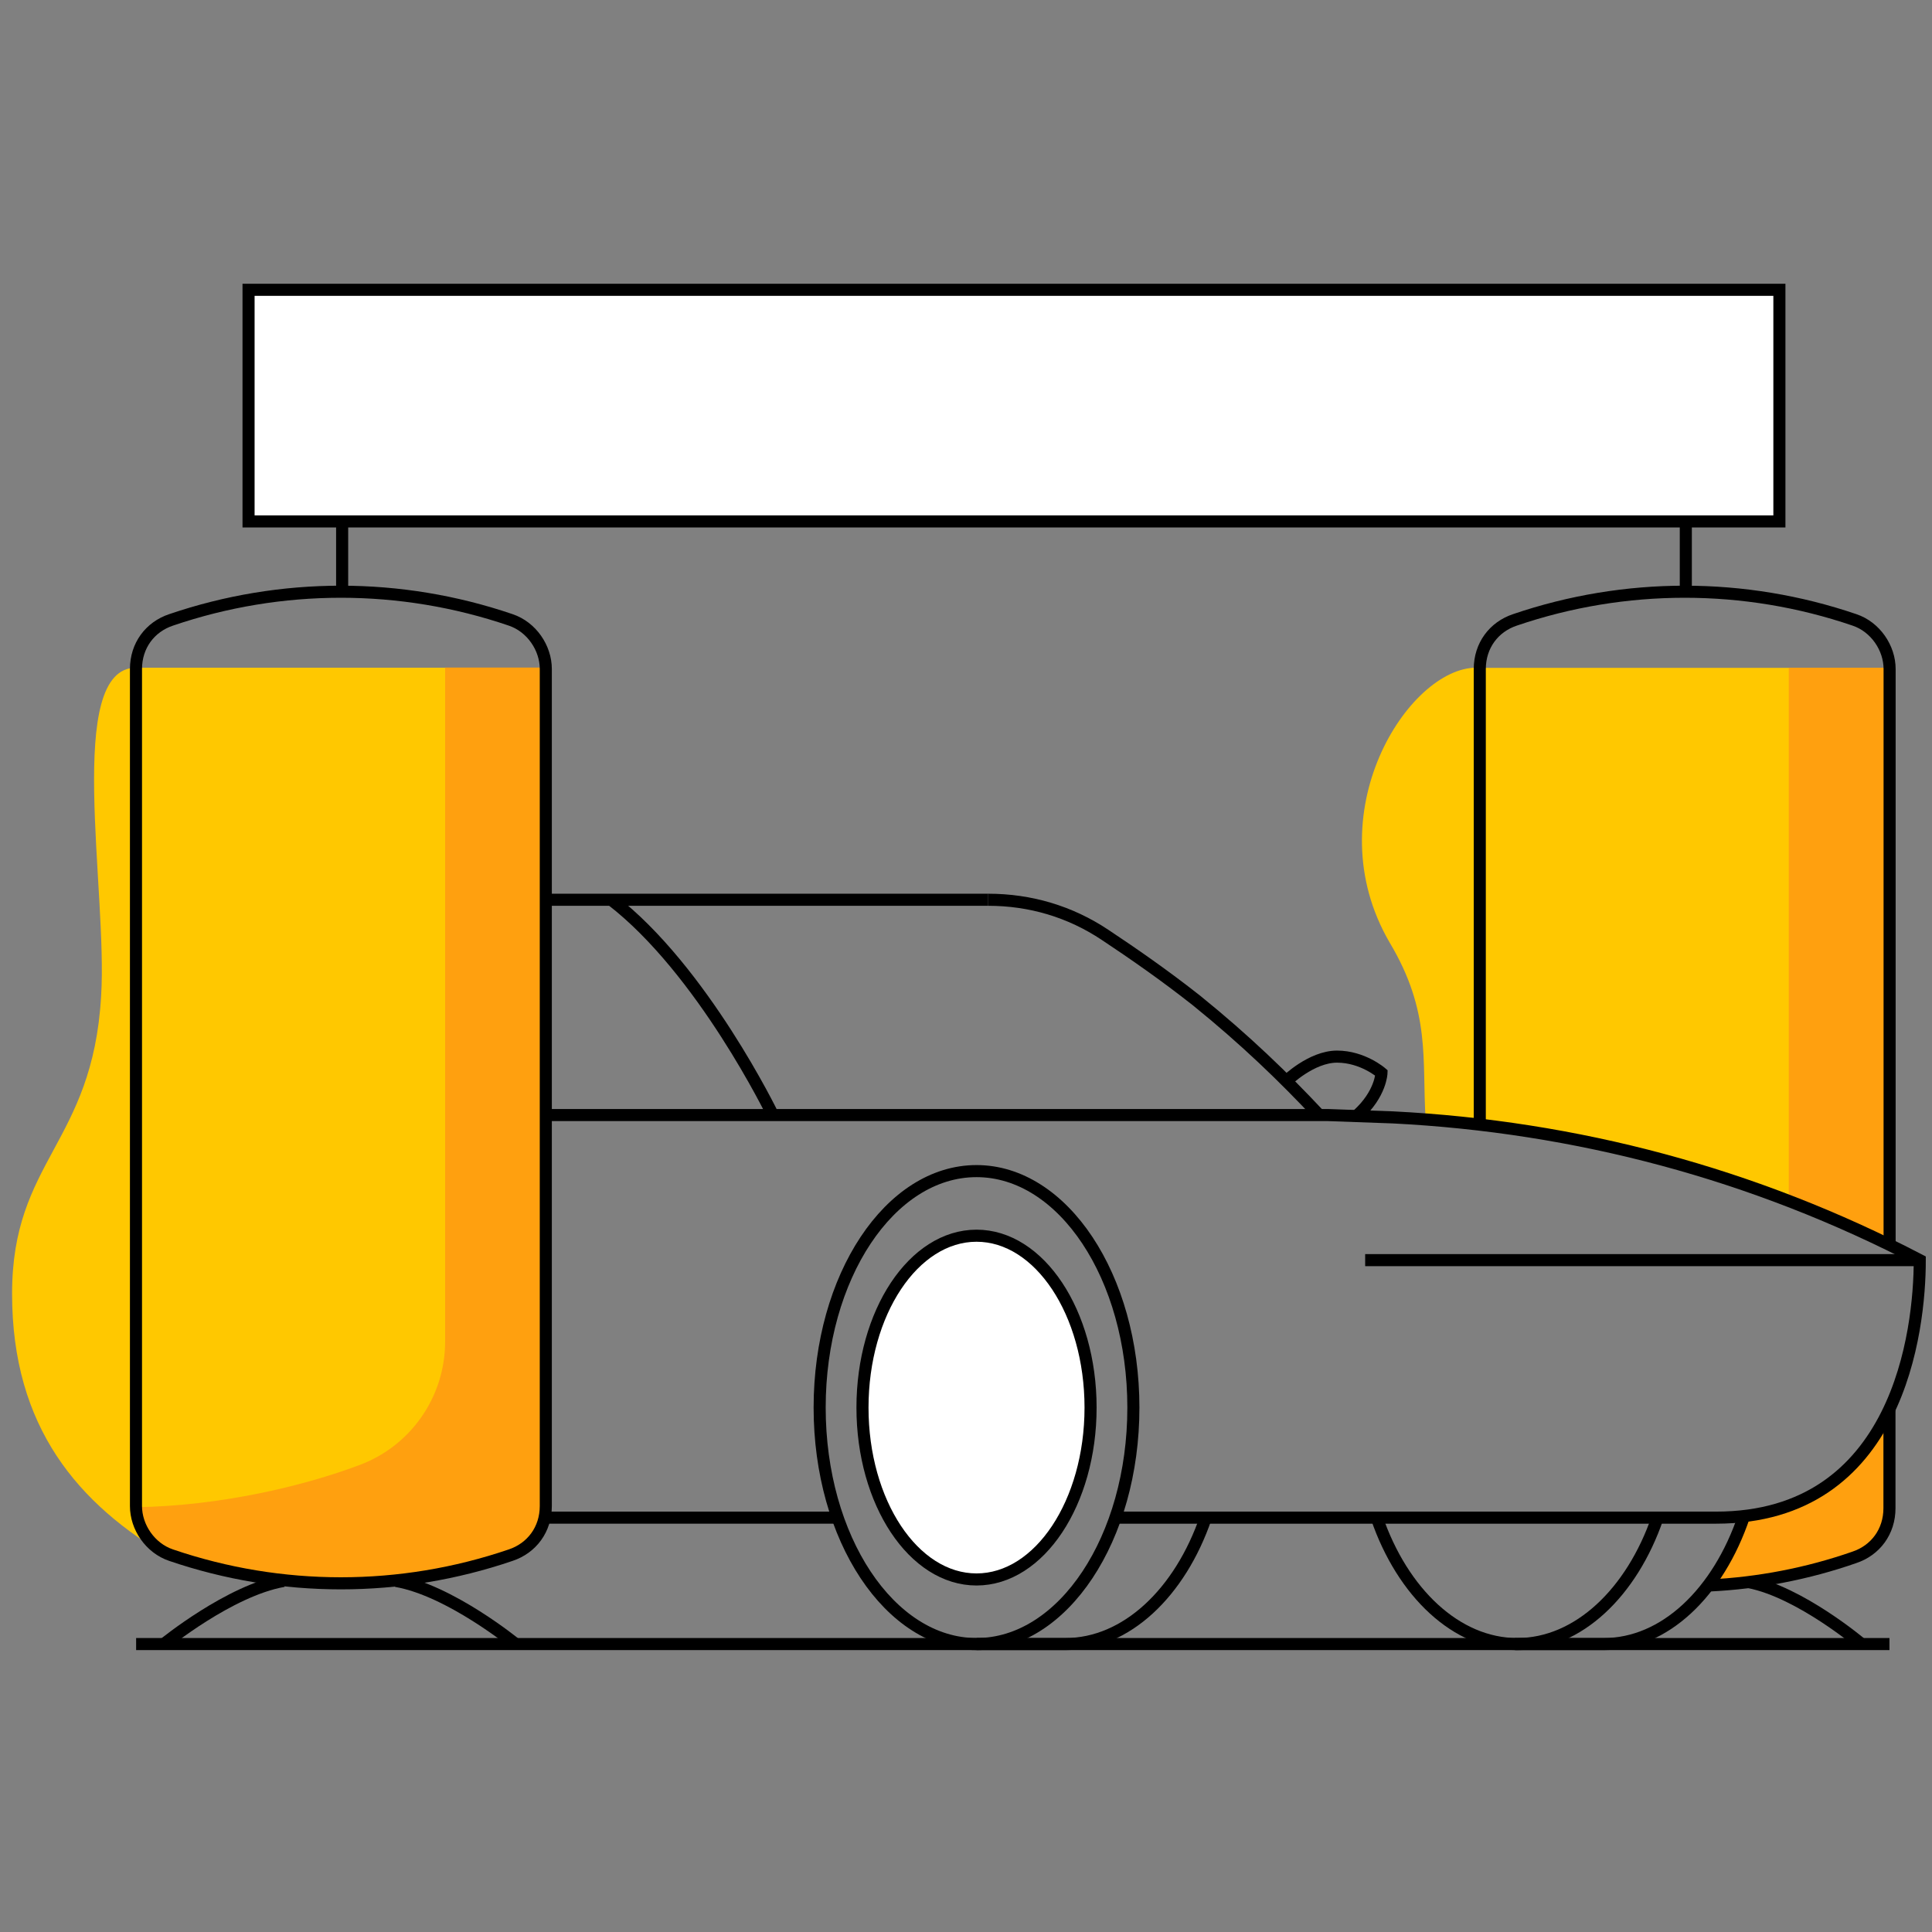 <svg width="160" height="160" viewBox="0 0 160 160" fill="none" xmlns="http://www.w3.org/2000/svg">
<rect x="0" y="0" width="160" height="160" fill="#808080" stroke="none"/>
<path d="M118.065 92.708C123.829 93.147 129.52 94.037 135.126 95.389C136.979 83.093 137.381 68.542 137.381 68.542L122.257 55.295C116.639 55.295 108.876 67.384 115.079 78.048C118.528 83.812 117.748 87.76 118.065 92.708Z" fill="#FFC800"/>
<path d="M11.273 55.295C5.314 55.295 8.934 73.782 8.373 82.508C7.666 94.731 1 96.084 1 107.137C1 118.19 6.447 124.588 14.174 129.049L19 75.135L11.273 55.295Z" fill="#FFC800"/>
<path d="M156.477 116.765V124.905C156.477 126.843 155.32 128.391 153.565 128.976C149.689 130.328 145.619 131.108 141.549 131.303L141.488 131.255C142.694 129.658 143.694 127.733 144.437 125.551C150.786 124.82 154.418 121.054 156.453 116.752L156.477 116.765Z" fill="#FFA00F"/>
<path d="M122.562 55.295C122.562 55.332 122.549 55.368 122.549 55.405V93.183C134.248 94.561 145.643 97.863 156.477 103.152V55.417C156.477 55.38 156.465 55.344 156.465 55.307H122.562V55.295Z" fill="#FFC800"/>
<path d="M148.141 55.295V99.472C150.956 100.556 153.735 101.799 156.477 103.14V55.405C156.477 55.368 156.465 55.332 156.465 55.295H148.141Z" fill="#FFA00F"/>
<path d="M11.286 55.295C11.286 55.332 11.273 55.368 11.273 55.405V124.722C11.273 126.465 12.431 128.208 14.186 128.793C23.302 131.888 33.185 131.888 42.3 128.793C44.043 128.208 45.213 126.66 45.213 124.722V55.405C45.213 55.368 45.201 55.332 45.201 55.295H11.286Z" fill="#FFC800"/>
<path d="M36.865 55.295V111.086C36.865 115.741 33.953 119.811 29.687 121.359C25.202 123.041 18.317 124.71 11.285 124.82C11.334 126.526 12.467 128.208 14.173 128.781C23.289 131.876 33.172 131.876 42.276 128.781C44.019 128.196 45.189 126.648 45.189 124.71V55.393C45.189 55.356 45.176 55.32 45.176 55.283H36.865V55.295Z" fill="#FFA00F"/>
<path d="M147.362 24H20.584V43.182H147.362V24Z" fill="white"/>
<path d="M28.335 43.182V48.995" stroke="black" stroke-miterlimit="10"/>
<path d="M139.612 43.182V48.995" stroke="black" stroke-miterlimit="10"/>
<path d="M80.871 136.154H88.232C93.277 136.154 97.725 131.888 99.858 125.685" stroke="black" stroke-miterlimit="10"/>
<path d="M92.497 125.685H142.121C157.245 125.685 158.987 110.172 158.987 104.359C145.229 97.181 130.495 93.305 115.371 92.538L109.948 92.343H45.201" stroke="black" stroke-miterlimit="10"/>
<path d="M45.201 125.685H69.233" stroke="black" stroke-miterlimit="10"/>
<path d="M159 104.359H113.057" stroke="black" stroke-miterlimit="10"/>
<path d="M81.835 74.514C85.32 74.514 88.622 75.489 91.523 77.426C93.85 78.974 96.373 80.717 99.079 82.849C103.149 86.14 106.354 89.247 109.254 92.343" stroke="black" stroke-miterlimit="10"/>
<path d="M64.005 92.343C64.005 92.343 58.191 80.327 50.623 74.514" stroke="black" stroke-miterlimit="10"/>
<path d="M80.871 136.154C88.049 136.154 93.862 127.392 93.862 116.57C93.862 105.76 88.049 96.986 80.871 96.986C73.693 96.986 67.88 105.748 67.88 116.57C67.88 127.392 73.693 136.154 80.871 136.154Z" stroke="black" stroke-miterlimit="10"/>
<path d="M125.462 136.154H132.823C137.844 136.154 142.292 131.913 144.437 125.551" stroke="black" stroke-miterlimit="10"/>
<path d="M114.019 125.685C116.151 131.888 120.612 136.154 125.645 136.154C130.69 136.154 135.138 131.888 137.271 125.685" stroke="black" stroke-miterlimit="10"/>
<path d="M45.201 74.514H81.834" stroke="black" stroke-miterlimit="10"/>
<path d="M106.537 89.528C106.537 89.528 108.596 87.505 110.729 87.505C112.861 87.505 114.409 88.857 114.409 88.857C114.409 88.857 114.36 90.6 112.423 92.343" stroke="black" stroke-miterlimit="10"/>
<path d="M42.288 128.793C33.172 131.901 23.289 131.901 14.173 128.793C12.431 128.208 11.261 126.465 11.261 124.723V55.405C11.261 53.467 12.418 51.92 14.173 51.335C23.289 48.227 33.172 48.227 42.288 51.335C44.031 51.92 45.201 53.662 45.201 55.405V124.723C45.201 126.66 44.043 128.208 42.288 128.793Z" stroke="black" stroke-miterlimit="10"/>
<path d="M42.702 136.154C42.702 136.154 37.255 131.693 32.795 130.926" stroke="black" stroke-miterlimit="10"/>
<path d="M23.484 130.926C19.024 131.705 13.576 136.154 13.576 136.154" stroke="black" stroke-miterlimit="10"/>
<path d="M156.477 116.765V124.905C156.477 126.843 155.32 128.391 153.565 128.976C149.69 130.328 145.619 131.108 141.549 131.303" stroke="black" stroke-miterlimit="10"/>
<path d="M122.549 93.123V55.405C122.549 53.467 123.707 51.92 125.462 51.335C134.578 48.227 144.461 48.227 153.576 51.335C155.319 51.92 156.489 53.662 156.489 55.405V103.103" stroke="black" stroke-miterlimit="10"/>
<path d="M147.362 24H20.584V43.182H147.362V24Z" stroke="black" stroke-miterlimit="10"/>
<path d="M11.273 136.154H156.477" stroke="black" stroke-miterlimit="10"/>
<path d="M154.162 136.154C154.162 136.154 149.08 131.852 144.827 131.023" stroke="black" stroke-miterlimit="10"/>
<path d="M80.871 130.804C86.087 130.804 90.316 124.43 90.316 116.57C90.316 108.709 86.087 102.336 80.871 102.336C75.656 102.336 71.427 108.709 71.427 116.57C71.427 124.43 75.656 130.804 80.871 130.804Z" fill="white"/>
<path d="M80.871 130.804C86.087 130.804 90.316 124.43 90.316 116.57C90.316 108.709 86.087 102.336 80.871 102.336C75.656 102.336 71.427 108.709 71.427 116.57C71.427 124.43 75.656 130.804 80.871 130.804Z" stroke="black" stroke-miterlimit="10"/>
</svg>
